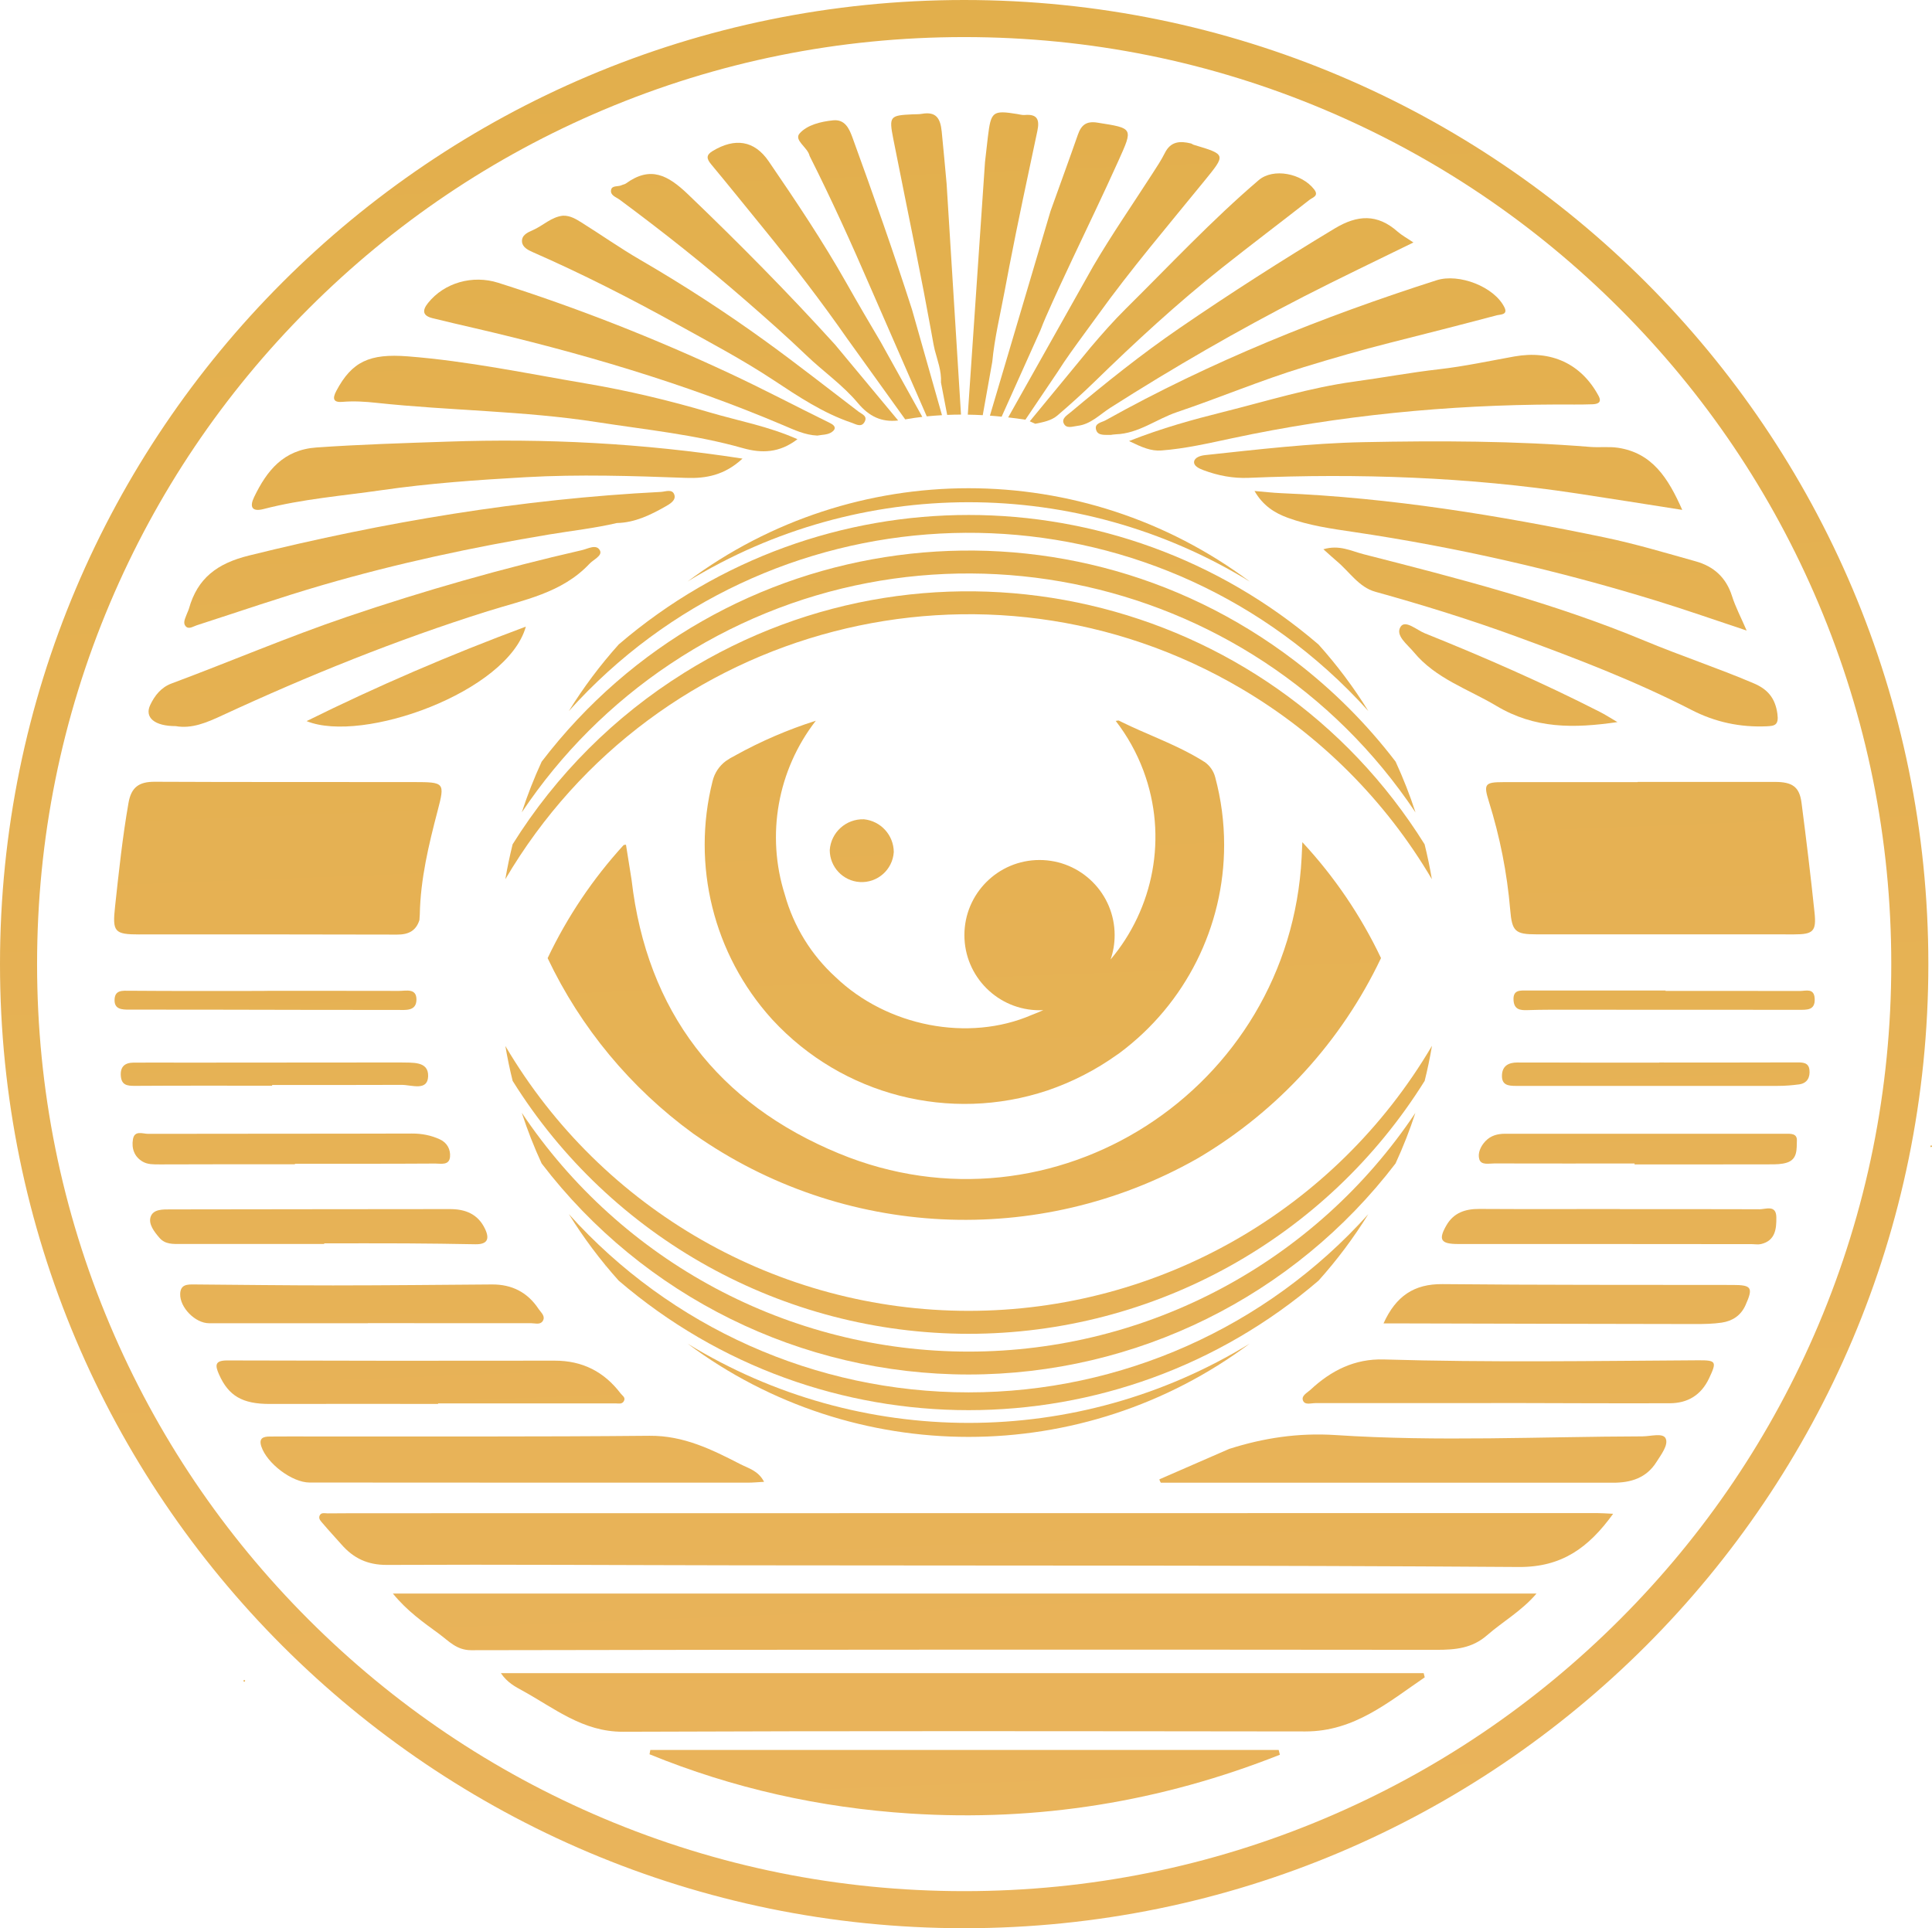 <?xml version="1.0" encoding="UTF-8"?>
<svg id="_Слой_2" data-name="Слой 2" xmlns="http://www.w3.org/2000/svg" xmlns:xlink="http://www.w3.org/1999/xlink" viewBox="0 0 625.18 624">
  <defs>
    <style>
      .cls-1 {
        fill: url(#_Безымянный_градиент_8-9);
      }

      .cls-2 {
        fill: url(#_Безымянный_градиент_8-4);
      }

      .cls-3 {
        fill: url(#_Безымянный_градиент_8-3);
      }

      .cls-4 {
        fill: url(#_Безымянный_градиент_8-2);
      }

      .cls-5 {
        fill: url(#_Безымянный_градиент_8-7);
      }

      .cls-6 {
        fill: url(#_Безымянный_градиент_8-5);
      }

      .cls-7 {
        fill: url(#_Безымянный_градиент_8-6);
      }

      .cls-8 {
        fill: url(#_Безымянный_градиент_8-8);
      }

      .cls-9 {
        fill: url(#_Безымянный_градиент_8-16);
      }

      .cls-10 {
        fill: url(#_Безымянный_градиент_8-17);
      }

      .cls-11 {
        fill: url(#_Безымянный_градиент_8-18);
      }

      .cls-12 {
        fill: url(#_Безымянный_градиент_8-10);
      }

      .cls-13 {
        fill: url(#_Безымянный_градиент_8-19);
      }

      .cls-14 {
        fill: url(#_Безымянный_градиент_8-11);
      }

      .cls-15 {
        fill: url(#_Безымянный_градиент_8-12);
      }

      .cls-16 {
        fill: url(#_Безымянный_градиент_8-13);
      }

      .cls-17 {
        fill: url(#_Безымянный_градиент_8-14);
      }

      .cls-18 {
        fill: url(#_Безымянный_градиент_8-15);
      }

      .cls-19 {
        fill: url(#_Безымянный_градиент_8-41);
      }

      .cls-20 {
        fill: url(#_Безымянный_градиент_8-40);
      }

      .cls-21 {
        fill: url(#_Безымянный_градиент_8-44);
      }

      .cls-22 {
        fill: url(#_Безымянный_градиент_8-49);
      }

      .cls-23 {
        fill: url(#_Безымянный_градиент_8-46);
      }

      .cls-24 {
        fill: url(#_Безымянный_градиент_8-42);
      }

      .cls-25 {
        fill: url(#_Безымянный_градиент_8-45);
      }

      .cls-26 {
        fill: url(#_Безымянный_градиент_8-47);
      }

      .cls-27 {
        fill: url(#_Безымянный_градиент_8-43);
      }

      .cls-28 {
        fill: url(#_Безымянный_градиент_8-48);
      }

      .cls-29 {
        fill: url(#_Безымянный_градиент_8-55);
      }

      .cls-30 {
        fill: url(#_Безымянный_градиент_8-51);
      }

      .cls-31 {
        fill: url(#_Безымянный_градиент_8-58);
      }

      .cls-32 {
        fill: url(#_Безымянный_градиент_8-57);
      }

      .cls-33 {
        fill: url(#_Безымянный_градиент_8-50);
      }

      .cls-34 {
        fill: url(#_Безымянный_градиент_8-52);
      }

      .cls-35 {
        fill: url(#_Безымянный_градиент_8-53);
      }

      .cls-36 {
        fill: url(#_Безымянный_градиент_8-54);
      }

      .cls-37 {
        fill: url(#_Безымянный_градиент_8-25);
      }

      .cls-38 {
        fill: url(#_Безымянный_градиент_8-24);
      }

      .cls-39 {
        fill: url(#_Безымянный_градиент_8-56);
      }

      .cls-40 {
        fill: url(#_Безымянный_градиент_8-59);
      }

      .cls-41 {
        fill: url(#_Безымянный_градиент_8-29);
      }

      .cls-42 {
        fill: url(#_Безымянный_градиент_8-28);
      }

      .cls-43 {
        fill: url(#_Безымянный_градиент_8-21);
      }

      .cls-44 {
        fill: url(#_Безымянный_градиент_8-20);
      }

      .cls-45 {
        fill: url(#_Безымянный_градиент_8-23);
      }

      .cls-46 {
        fill: url(#_Безымянный_градиент_8-22);
      }

      .cls-47 {
        fill: url(#_Безымянный_градиент_8-27);
      }

      .cls-48 {
        fill: url(#_Безымянный_градиент_8-26);
      }

      .cls-49 {
        fill: url(#_Безымянный_градиент_8-39);
      }

      .cls-50 {
        fill: url(#_Безымянный_градиент_8-38);
      }

      .cls-51 {
        fill: url(#_Безымянный_градиент_8-36);
      }

      .cls-52 {
        fill: url(#_Безымянный_градиент_8-31);
      }

      .cls-53 {
        fill: url(#_Безымянный_градиент_8-30);
      }

      .cls-54 {
        fill: url(#_Безымянный_градиент_8-32);
      }

      .cls-55 {
        fill: url(#_Безымянный_градиент_8-37);
      }

      .cls-56 {
        fill: url(#_Безымянный_градиент_8-35);
      }

      .cls-57 {
        fill: url(#_Безымянный_градиент_8-33);
      }

      .cls-58 {
        fill: url(#_Безымянный_градиент_8-34);
      }

      .cls-59 {
        fill: url(#_Безымянный_градиент_8);
      }
    </style>
    <linearGradient id="_Безымянный_градиент_8" data-name="Безымянный градиент 8" x1="609.81" y1="-20.75" x2="634.88" y2="629.97" gradientUnits="userSpaceOnUse">
      <stop offset="0" stop-color="#e2af4c"/>
      <stop offset="1" stop-color="#eab45c"/>
    </linearGradient>
    <linearGradient id="_Безымянный_градиент_8-2" data-name="Безымянный градиент 8" x1="58.11" y1=".51" x2="83.19" y2="651.23" xlink:href="#_Безымянный_градиент_8"/>
    <linearGradient id="_Безымянный_градиент_8-3" data-name="Безымянный градиент 8" x1="240.11" y1="-6.5" x2="265.18" y2="644.21" xlink:href="#_Безымянный_градиент_8"/>
    <linearGradient id="_Безымянный_градиент_8-4" data-name="Безымянный градиент 8" x1="259.86" y1="-7.26" x2="284.93" y2="643.45" xlink:href="#_Безымянный_градиент_8"/>
    <linearGradient id="_Безымянный_градиент_8-5" data-name="Безымянный градиент 8" x1="277.8" y1="-7.95" x2="302.87" y2="642.76" xlink:href="#_Безымянный_градиент_8"/>
    <linearGradient id="_Безымянный_градиент_8-6" data-name="Безымянный градиент 8" x1="295.98" y1="-8.65" x2="321.05" y2="642.06" xlink:href="#_Безымянный_градиент_8"/>
    <linearGradient id="_Безымянный_градиент_8-7" data-name="Безымянный градиент 8" x1="320.83" y1="-9.61" x2="345.91" y2="641.1" xlink:href="#_Безымянный_градиент_8"/>
    <linearGradient id="_Безымянный_градиент_8-8" data-name="Безымянный градиент 8" x1="338.81" y1="-10.3" x2="363.89" y2="640.41" xlink:href="#_Безымянный_градиент_8"/>
    <linearGradient id="_Безымянный_градиент_8-9" data-name="Безымянный градиент 8" x1="356.43" y1="-10.98" x2="381.51" y2="639.73" xlink:href="#_Безымянный_градиент_8"/>
    <linearGradient id="_Безымянный_градиент_8-10" data-name="Безымянный градиент 8" x1="375.26" y1="-11.71" x2="400.33" y2="639.01" xlink:href="#_Безымянный_градиент_8"/>
    <linearGradient id="_Безымянный_градиент_8-11" data-name="Безымянный градиент 8" x1="293.42" y1="-8.55" x2="318.49" y2="642.16" xlink:href="#_Безымянный_градиент_8"/>
    <linearGradient id="_Безымянный_градиент_8-12" data-name="Безымянный градиент 8" x1="291.98" y1="-8.5" x2="317.05" y2="642.22" xlink:href="#_Безымянный_градиент_8"/>
    <linearGradient id="_Безымянный_градиент_8-13" data-name="Безымянный градиент 8" x1="290.34" y1="-8.44" x2="315.41" y2="642.28" xlink:href="#_Безымянный_градиент_8"/>
    <linearGradient id="_Безымянный_градиент_8-14" data-name="Безымянный градиент 8" x1="79.22" y1="-.3" x2="104.3" y2="650.41" xlink:href="#_Безымянный_градиент_8"/>
    <linearGradient id="_Безымянный_градиент_8-15" data-name="Безымянный градиент 8" x1="522.78" y1="-17.39" x2="547.86" y2="633.32" xlink:href="#_Безымянный_градиент_8"/>
    <linearGradient id="_Безымянный_градиент_8-16" data-name="Безымянный градиент 8" x1="289.97" y1="-8.42" x2="315.04" y2="642.29" xlink:href="#_Безымянный_градиент_8"/>
    <linearGradient id="_Безымянный_градиент_8-17" data-name="Безымянный градиент 8" x1="438.44" y1="-14.14" x2="463.52" y2="636.57" xlink:href="#_Безымянный_градиент_8"/>
    <linearGradient id="_Безымянный_градиент_8-18" data-name="Безымянный градиент 8" x1="147.44" y1="-2.93" x2="172.51" y2="647.79" xlink:href="#_Безымянный_градиент_8"/>
    <linearGradient id="_Безымянный_градиент_8-19" data-name="Безымянный градиент 8" x1="477.98" y1="-15.67" x2="503.05" y2="635.05" xlink:href="#_Безымянный_градиент_8"/>
    <linearGradient id="_Безымянный_градиент_8-20" data-name="Безымянный градиент 8" x1="131.89" y1="-2.33" x2="156.97" y2="648.38" xlink:href="#_Безымянный_градиент_8"/>
    <linearGradient id="_Безымянный_градиент_8-21" data-name="Безымянный градиент 8" x1="113.24" y1="-1.61" x2="138.31" y2="649.1" xlink:href="#_Безымянный_градиент_8"/>
    <linearGradient id="_Безымянный_градиент_8-22" data-name="Безымянный градиент 8" x1="493.22" y1="-16.25" x2="518.3" y2="634.46" xlink:href="#_Безымянный_градиент_8"/>
    <linearGradient id="_Безымянный_градиент_8-23" data-name="Безымянный градиент 8" x1="154.74" y1="-3.21" x2="179.81" y2="647.5" xlink:href="#_Безымянный_градиент_8"/>
    <linearGradient id="_Безымянный_градиент_8-24" data-name="Безымянный градиент 8" x1="458.74" y1="-14.92" x2="483.81" y2="635.79" xlink:href="#_Безымянный_градиент_8"/>
    <linearGradient id="_Безымянный_градиент_8-25" data-name="Безымянный градиент 8" x1="470.24" y1="-15.37" x2="495.32" y2="635.35" xlink:href="#_Безымянный_градиент_8"/>
    <linearGradient id="_Безымянный_градиент_8-26" data-name="Безымянный градиент 8" x1="118.76" y1="-1.82" x2="143.84" y2="648.89" xlink:href="#_Безымянный_градиент_8"/>
    <linearGradient id="_Безымянный_градиент_8-27" data-name="Безымянный градиент 8" x1="435.75" y1="-14.04" x2="460.82" y2="636.68" xlink:href="#_Безымянный_градиент_8"/>
    <linearGradient id="_Безымянный_градиент_8-28" data-name="Безымянный градиент 8" x1="177.69" y1="-4.1" x2="202.76" y2="646.62" xlink:href="#_Безымянный_градиент_8"/>
    <linearGradient id="_Безымянный_градиент_8-29" data-name="Безымянный градиент 8" x1="415.76" y1="-13.27" x2="440.83" y2="637.45" xlink:href="#_Безымянный_градиент_8"/>
    <linearGradient id="_Безымянный_градиент_8-30" data-name="Безымянный градиент 8" x1="198.89" y1="-4.91" x2="223.96" y2="645.8" xlink:href="#_Безымянный_градиент_8"/>
    <linearGradient id="_Безымянный_градиент_8-31" data-name="Безымянный градиент 8" x1="396.09" y1="-12.51" x2="421.16" y2="638.2" xlink:href="#_Безымянный_градиент_8"/>
    <linearGradient id="_Безымянный_градиент_8-32" data-name="Безымянный градиент 8" x1="100.79" y1="-1.13" x2="125.86" y2="649.58" xlink:href="#_Безымянный_градиент_8"/>
    <linearGradient id="_Безымянный_градиент_8-33" data-name="Безымянный градиент 8" x1="490.06" y1="-16.13" x2="515.14" y2="634.58" xlink:href="#_Безымянный_градиент_8"/>
    <linearGradient id="_Безымянный_градиент_8-34" data-name="Безымянный градиент 8" x1="220.15" y1="-5.73" x2="245.23" y2="644.98" xlink:href="#_Безымянный_градиент_8"/>
    <linearGradient id="_Безымянный_градиент_8-35" data-name="Безымянный градиент 8" x1="504.75" y1="-16.7" x2="529.82" y2="634.02" xlink:href="#_Безымянный_градиент_8"/>
    <linearGradient id="_Безымянный_градиент_8-36" data-name="Безымянный градиент 8" x1="87.79" y1="-.63" x2="112.86" y2="650.08" xlink:href="#_Безымянный_градиент_8"/>
    <linearGradient id="_Безымянный_градиент_8-37" data-name="Безымянный градиент 8" x1="515.02" y1="-17.09" x2="540.09" y2="633.62" xlink:href="#_Безымянный_градиент_8"/>
    <linearGradient id="_Безымянный_градиент_8-38" data-name="Безымянный градиент 8" x1="79.92" y1="-.33" x2="104.99" y2="650.39" xlink:href="#_Безымянный_градиент_8"/>
    <linearGradient id="_Безымянный_градиент_8-39" data-name="Безымянный градиент 8" x1="479.03" y1="-15.71" x2="504.11" y2="635.01" xlink:href="#_Безымянный_градиент_8"/>
    <linearGradient id="_Безымянный_градиент_8-40" data-name="Безымянный градиент 8" x1="126.2" y1="-2.11" x2="151.27" y2="648.6" xlink:href="#_Безымянный_градиент_8"/>
    <linearGradient id="_Безымянный_градиент_8-41" data-name="Безымянный градиент 8" x1="521.75" y1="-17.35" x2="546.82" y2="633.36" xlink:href="#_Безымянный_градиент_8"/>
    <linearGradient id="_Безымянный_градиент_8-42" data-name="Безымянный градиент 8" x1="75.41" y1="-.15" x2="100.48" y2="650.56" xlink:href="#_Безымянный_градиент_8"/>
    <linearGradient id="_Безымянный_градиент_8-43" data-name="Безымянный градиент 8" x1="73.43" y1="-.08" x2="98.51" y2="650.64" xlink:href="#_Безымянный_градиент_8"/>
    <linearGradient id="_Безымянный_градиент_8-44" data-name="Безымянный градиент 8" x1="525.36" y1="-17.49" x2="550.43" y2="633.22" xlink:href="#_Безымянный_градиент_8"/>
    <linearGradient id="_Безымянный_градиент_8-45" data-name="Безымянный градиент 8" x1="179.97" y1="-4.18" x2="205.04" y2="646.53" xlink:href="#_Безымянный_градиент_8"/>
    <linearGradient id="_Безымянный_градиент_8-46" data-name="Безымянный градиент 8" x1="299.64" y1="-8.79" x2="324.71" y2="641.92" xlink:href="#_Безымянный_градиент_8"/>
    <linearGradient id="_Безымянный_градиент_8-47" data-name="Безымянный градиент 8" x1="301.19" y1="-8.85" x2="326.27" y2="641.86" xlink:href="#_Безымянный_градиент_8"/>
    <linearGradient id="_Безымянный_градиент_8-48" data-name="Безымянный градиент 8" x1="299.76" y1="-8.8" x2="324.83" y2="641.92" xlink:href="#_Безымянный_градиент_8"/>
    <linearGradient id="_Безымянный_градиент_8-49" data-name="Безымянный градиент 8" x1="267.96" y1="-7.57" x2="293.03" y2="643.14" xlink:href="#_Безымянный_градиент_8"/>
    <linearGradient id="_Безымянный_градиент_8-50" data-name="Безымянный градиент 8" x1="296.35" y1="-8.67" x2="321.43" y2="642.05" xlink:href="#_Безымянный_градиент_8"/>
    <linearGradient id="_Безымянный_градиент_8-51" data-name="Безымянный градиент 8" x1="300.06" y1="-8.81" x2="325.13" y2="641.9" xlink:href="#_Безымянный_градиент_8"/>
    <linearGradient id="_Безымянный_градиент_8-52" data-name="Безымянный градиент 8" x1="299.22" y1="-8.78" x2="324.3" y2="641.94" xlink:href="#_Безымянный_градиент_8"/>
    <linearGradient id="_Безымянный_градиент_8-53" data-name="Безымянный градиент 8" x1="297.94" y1="-8.73" x2="323.02" y2="641.99" xlink:href="#_Безымянный_градиент_8"/>
    <linearGradient id="_Безымянный_градиент_8-54" data-name="Безымянный градиент 8" x1="427.11" y1="-13.71" x2="443.24" y2="404.86" xlink:href="#_Безымянный_градиент_8"/>
    <linearGradient id="_Безымянный_градиент_8-55" data-name="Безымянный градиент 8" x1="305.84" y1="-9.03" x2="330.91" y2="641.68" xlink:href="#_Безымянный_градиент_8"/>
    <linearGradient id="_Безымянный_градиент_8-56" data-name="Безымянный градиент 8" x1="302.97" y1="-8.92" x2="328.05" y2="641.79" xlink:href="#_Безымянный_градиент_8"/>
    <linearGradient id="_Безымянный_градиент_8-57" data-name="Безымянный градиент 8" x1="462.31" y1="257.31" x2="464.4" y2="311.71" xlink:href="#_Безымянный_градиент_8"/>
    <linearGradient id="_Безымянный_градиент_8-58" data-name="Безымянный градиент 8" x1="302.13" y1="-8.89" x2="327.21" y2="641.82" xlink:href="#_Безымянный_градиент_8"/>
    <linearGradient id="_Безымянный_градиент_8-59" data-name="Безымянный градиент 8" x1="304.22" y1="-8.97" x2="329.3" y2="641.74" xlink:href="#_Безымянный_градиент_8"/>
  </defs>
  <g id="_Слой_1-2" data-name="Слой 1">
    <g>
      <path class="cls-59" d="m624.63,370.85s.09.26.14.39c.14-.05.27-.1.41-.15-.01-.46-.21-.56-.55-.24Z"/>
      <path class="cls-4" d="m78.76,544.06c.13.06.29.2.39.16.1-.03.13-.24.19-.38-.13-.06-.29-.2-.39-.16-.1.04-.13.24-.2.38Z"/>
      <path class="cls-3" d="m200.5,64.61c14.03,10.4,27.71,21.23,40.87,32.7,6.61,5.76,13.19,11.56,19.53,17.65,5.45,5.24,11.81,9.62,16.69,15.46,3.64,4.36,7.67,6.28,13.05,5.66l-20.42-24.55c-15.24-16.81-31.18-32.92-47.57-48.63-6.51-6.23-12.15-9.3-20.11-3.52-.39.28-.94.33-1.38.55-1.14.57-3.11-.02-3.42,1.52-.35,1.77,1.63,2.33,2.76,3.16Z"/>
      <path class="cls-2" d="m247.14,74.01c9.51,11.68,18.68,23.61,27.28,35.96h.01l18.49,25.75c1.84-.33,3.68-.6,5.53-.81h0s-13.26-23.87-13.26-23.87v-.02c-3.86-6.51-7.61-12.91-11.25-19.36-7.7-13.61-16.38-26.57-25.19-39.45-4.66-6.81-10.94-7.67-18.13-3.35-2.2,1.32-1.99,2.52-.49,4.32,5.73,6.89,11.34,13.88,17.01,20.83Z"/>
      <path class="cls-6" d="m262.14,50.78c7.02,13.95,13.45,28.16,19.64,42.48l18.11,41.48c1.65-.16,3.29-.29,4.93-.38l-9.67-34.08-.03-.1c-6.02-18.74-12.59-37.3-19.32-55.81-1.05-2.87-2.45-5.81-6.21-5.43-3.98.41-8.37,1.46-10.84,4.24-1.92,2.18,2.53,4.46,3.19,7.14.04.16.12.31.2.46Z"/>
      <path class="cls-7" d="m296.59,82.47v.02c1.61,8.05,3.17,16.11,4.63,24.18.3,1.6.59,3.21.87,4.81.11.6.24,1.19.39,1.8.85,3.3,2.21,6.7,2.01,10.5l2.01,10.49c1.49-.07,2.98-.1,4.47-.1l-4.66-74.76c-.5-5.61-1.03-11.21-1.58-16.82-.43-4.32-1.81-6.57-6.44-5.75-.98.17-2,.11-2.99.16-7.35.34-7.68.62-6.24,7.95,2.46,12.52,5.04,25.01,7.53,37.52Z"/>
      <path class="cls-5" d="m321.09,117.11c.74-7.82,2.62-15.46,4.05-23.15.43-2.34.88-4.68,1.33-7.01.03-.18.07-.36.1-.54,2.84-14.71,6.01-29.36,9.11-44.02.77-3.64.03-5.54-4.06-5.18-.8.08-1.65-.18-2.47-.31-8.02-1.31-8.48-.74-9.48,7.4-.33,2.74-.65,5.48-.94,8.23v.06l-5.56,81.6c1.61.03,3.23.08,4.84.17l3.08-17.25Z"/>
      <path class="cls-8" d="m324.12,134.85l12.55-27.95c.56-1.46,1.14-2.92,1.77-4.35,2.8-6.36,5.72-12.66,8.69-18.94,4.95-10.5,10-20.94,14.76-31.53,4.81-10.7,4.92-10.55-6.76-12.39-3.5-.56-5.21.67-6.33,3.88-2.89,8.28-5.91,16.51-8.86,24.76l-19.61,66.18c1.26.09,2.53.2,3.79.34Z"/>
      <path class="cls-1" d="m326.24,135.08c1.86.21,3.71.45,5.57.74l10.4-15.42c1.37-2.17,2.82-4.29,4.31-6.39l.1-.15h.01c2.78-3.93,5.68-7.78,8.47-11.66,10.8-15.04,22.86-29.18,34.56-43.57,7.07-8.7,7.2-8.6-3.41-11.78-.31-.09-.58-.36-.89-.43-3.49-.86-6.53-.71-8.42,3.08-1.17,2.34-2.64,4.55-4.07,6.76-6.4,9.94-13.12,19.66-19.1,29.86l-27.53,48.96Z"/>
      <path class="cls-12" d="m364.36,99.85c-3.99,3.95-7.7,8.16-11.34,12.45l-19.79,24.04c.59.27,1.18.53,1.77.8,2.54-.52,5.2-.99,7.19-2.7,4.11-3.51,8.13-7.15,12.01-10.92,13.21-12.88,26.76-25.38,41.22-36.85,9.37-7.43,18.91-14.63,28.33-22,.98-.77,3.14-1.25,1.51-3.36-4-5.2-13.21-7.06-17.97-3-15.16,12.95-28.78,27.54-42.93,41.54Z"/>
      <path class="cls-14" d="m122.02,489.71c-5.33,0-10.66-.03-15.98.04-.9.01-2.16-.42-2.63.76-.43,1.07.52,1.87,1.11,2.58,1.92,2.28,3.98,4.45,5.94,6.69,3.91,4.48,8.45,6.68,14.76,6.65,37.8-.18,75.61.08,113.41.13,84.27.12,168.54-.05,252.8.54,14.01.1,22.66-6.28,30.57-17.22-2.29-.1-3.78-.23-5.27-.23-131.57.01-263.14.03-394.7.05Z"/>
      <path class="cls-15" d="m142.22,528.86c3,2.19,5.53,5.18,10.26,5.17,104.12-.2,208.25-.23,312.37-.12,6.09,0,11.5-.48,16.33-4.7,5.14-4.48,11.22-7.87,16.03-13.52H127.13c4.59,5.65,9.92,9.38,15.09,13.16Z"/>
      <path class="cls-16" d="m162.08,541.45c2.07,3.08,4.7,4.42,7.03,5.7,10.29,5.64,19.46,13.32,32.49,13.27,73.61-.3,147.22-.18,220.83-.1,15.75.02,26.79-9.45,38.6-17.51-.11-.45-.22-.91-.34-1.36H162.08Z"/>
      <path class="cls-17" d="m45.16,302.39c27.78,0,55.56-.03,83.34.06,3.63.01,6.09-1.16,7.22-4.69.04-.6.08-1.2.12-1.8.22-11.49,2.88-22.54,5.77-33.58,2.4-9.16,2.24-9.27-7.7-9.29-27.95-.05-55.89.04-83.84-.1-5-.02-7.59,1.68-8.49,6.84-1.95,11.13-3.13,22.34-4.35,33.56-.89,8.2-.24,9.01,7.93,9.01Z"/>
      <path class="cls-18" d="m529.93,253.05v.06c-14.47,0-28.94,0-43.41,0-6.03,0-6.5.6-4.74,6.25,3.58,11.44,5.9,23.12,6.91,35.07.59,6.99,1.58,7.94,8.57,7.94,27.78.02,55.55.02,83.33.01,6.09,0,7.21-.97,6.59-6.94-1.24-11.9-2.68-23.78-4.22-35.64-.67-5.16-2.94-6.76-8.61-6.76-14.8-.01-29.61,0-44.41,0Z"/>
      <path class="cls-9" d="m210.44,566.31c-.09.47-.18.93-.26,1.4,27,11.03,55.2,17.31,84.37,19.18,41.33,2.65,81.22-3.81,119.61-19.03-.13-.52-.26-1.03-.39-1.55h-203.33Z"/>
      <path class="cls-10" d="m531.6,464.83c-33.13.08-66.31,1.76-99.36-.42-12.24-.8-23.53.99-34.39,4.45h-.03s-22.64,9.87-22.64,9.87c.01.18.08.39.21.66.07.15.16.29.25.43h77.36c16.01,0,32.02-.01,48.03,0,2.42-.01,4.83,0,7.24,0,4.55,0,9.1,0,13.65.01,5.82.02,10.81-1.51,14.08-6.68,1.52-2.4,3.92-5.51,3.02-7.59-.84-1.97-4.84-.74-7.42-.74Z"/>
      <path class="cls-11" d="m247.25,479.54c-1.88-3.61-4.97-4.33-7.63-5.69-9.28-4.77-18.41-9.31-29.44-9.21-36.63.35-73.26.19-109.9.22-4.33,0-8.66-.02-12.99.02-2.1.02-3.63.5-2.71,3.26,1.8,5.41,9.89,11.63,15.6,11.63,47.29.04,94.58.04,141.87.04,1.57,0,3.15-.16,5.2-.27Z"/>
      <path class="cls-13" d="m414.64,159.6c-2.9-.12-5.79-.47-8.69-.71,2.73,4.73,6.44,7.08,10.7,8.65,6.91,2.54,14.2,3.56,21.38,4.62,33.28,4.93,65.96,12.39,98.09,22.29,9.47,2.92,18.82,6.2,29.08,9.61-1.84-4.28-3.62-7.63-4.74-11.18-1.89-5.98-5.91-9.59-11.7-11.21-9.75-2.73-19.48-5.65-29.39-7.72-34.57-7.2-69.37-12.89-104.73-14.35Z"/>
      <path class="cls-44" d="m63.64,202.36c13.59-4.38,27.09-9.05,40.79-13.04,24.08-7.01,48.57-12.25,73.31-16.36,7.29-1.21,14.65-2.01,21.87-3.7,5.82-.12,10.89-2.6,15.79-5.39,1.31-.75,3.38-1.91,2.83-3.71-.63-2.06-2.86-1.05-4.38-.97-45.15,2.29-89.46,9.73-133.32,20.6-10.22,2.53-16.61,7.28-19.39,17.18-.18.63-.51,1.22-.73,1.84-.44,1.23-1.27,2.68-.41,3.76,1.02,1.27,2.42.18,3.65-.21Z"/>
      <path class="cls-43" d="m56.84,234.98c5.23.94,10.09-1.16,14.97-3.42,27.99-12.96,56.54-24.5,85.99-33.76,11.64-3.66,24.02-5.85,32.95-15.35,1.29-1.38,4.23-2.6,3.4-4.28-1.11-2.24-3.91-.57-5.82-.14-25.72,5.89-51.07,13.1-76.06,21.59-19.18,6.52-37.8,14.5-56.77,21.57-3.4,1.27-5.45,3.94-6.87,6.91-1.96,4.09,1.38,6.89,8.21,6.88Z"/>
      <path class="cls-46" d="m441.06,179.3c-3.8-.97-7.68-3.09-12.82-1.55,1.96,1.74,3.15,2.86,4.4,3.91,4.05,3.39,7.1,8.37,12.39,9.84,15.49,4.3,30.83,9.06,45.92,14.59,19.18,7.03,38.25,14.32,56.45,23.68,7.65,3.94,15.74,5.65,24.3,5.27,2.61-.11,3.95-.41,3.45-4.05-.71-5.16-3.22-7.97-7.67-9.86-11.64-4.95-23.64-8.92-35.33-13.79-29.41-12.25-60.27-20.17-91.09-28.03Z"/>
      <path class="cls-45" d="m85.3,164.73c12.5-3.25,25.37-4.25,38.1-6.09,15.47-2.24,31.07-3.33,46.68-4.21,17.32-.98,34.62-.42,51.93.22,6.4.24,12.45-.84,18.26-6.24-32.43-5.02-63.86-6.58-95.46-5.49-14.14.48-28.27.9-42.4,1.89-10.71.75-16.05,7.49-20.18,16.05-1.52,3.15-.75,4.86,3.08,3.87Z"/>
      <path class="cls-38" d="m514.56,144.63c-24.43-1.97-48.89-2.03-73.37-1.54-17.15.34-34.18,2.37-51.22,4.19-1.67.18-3.4.81-3.57,2.13-.17,1.36,1.52,2.18,3.01,2.74,4.73,1.77,9.57,2.7,14.62,2.49,35.58-1.5,71.04-.29,106.3,5.06,11.02,1.67,22.02,3.43,34.03,5.31-4.58-10.37-9.75-18.46-20.85-20.11-2.93-.43-5.98-.03-8.95-.27Z"/>
      <path class="cls-37" d="m549.6,440.21c-33.94.21-67.88.74-101.81-.27-9.42-.28-17.06,3.58-23.74,9.82-1.04.97-2.97,1.86-2.44,3.4.57,1.64,2.55.91,3.98.91,18.97,0,37.93,0,56.9,0v-.03c2,0,3.99,0,5.99,0,17.3.03,34.6.14,51.89.07,5.79-.02,10.12-2.66,12.67-8.06,2.55-5.4,2.36-5.88-3.45-5.84Z"/>
      <path class="cls-48" d="m141.76,454.31c0-.05,0-.1,0-.15,19.15,0,38.29,0,57.44,0,.96,0,2.06.35,2.67-.72.68-1.19-.47-1.75-1.03-2.49-5.38-7.07-12.39-10.64-21.39-10.62-35.3.07-70.6.04-105.89-.07-4.08-.01-4,1.56-2.68,4.54,3.08,6.95,7.58,9.56,16.43,9.54,18.15-.05,36.3-.01,54.45-.01Z"/>
      <path class="cls-47" d="m438.28,123.48c-14.43,1.96-28.32,6.31-42.39,9.83-9.9,2.48-19.78,5.18-30.54,9.42,4.18,2.03,7.11,3.31,10.48,3.05,7.79-.59,15.36-2.36,22.99-3.98,34.59-7.38,69.63-10.79,104.99-10.9,3.83-.01,7.66.07,11.48-.07,1.51-.06,3.23-.43,1.99-2.73-5.59-10.38-15.33-14.88-27.26-12.74-8.12,1.46-16.3,3.22-24.39,4.14-9.18,1.04-18.23,2.74-27.36,3.98Z"/>
      <path class="cls-42" d="m110.83,130.05c3.71-.31,7.32-.09,11.06.32,23.72,2.55,47.62,2.55,71.33,6.24,15.79,2.46,31.7,4.02,47.13,8.4,6.14,1.74,11.88,1.59,17.7-2.88-9.44-4.21-19.08-5.92-28.32-8.65-13.14-3.89-26.55-7.08-40.12-9.38-19.18-3.25-38.22-7.27-57.67-8.78-12.34-.96-18.07,1.67-23.12,11.2-1.35,2.56-.91,3.78,2.02,3.53Z"/>
      <path class="cls-41" d="m354.72,139.19c.6,1.84,2.72,1.51,4.74,1.55.29-.04.95-.17,1.61-.19,7.37-.24,13.15-4.94,19.82-7.19,13.75-4.64,27.13-10.31,41.05-14.56,9.19-2.81,18.4-5.49,27.72-7.84,11.59-2.93,23.18-5.87,34.73-8.94,1.03-.27,3.64-.07,2.45-2.52-3.26-6.7-14.71-11.13-21.99-8.8-37.07,11.87-73.05,26.31-107.09,45.31-1.3.72-3.76.94-3.04,3.17Z"/>
      <path class="cls-53" d="m139.97,102.97c4.35,1.08,8.72,2.09,13.09,3.1,34.29,7.95,67.98,17.78,100.44,31.56,3.47,1.47,6.98,3.16,10.99,3.33,1.45-.28,3.08-.23,4.3-.91,1.45-.8,2.11-2.01-.17-3.13-10.82-5.3-21.48-10.94-32.4-16.04-24.37-11.39-49.36-21.24-75.01-29.37-8.27-2.62-17.43-.05-22.71,6.55-1.97,2.46-1.7,4.13,1.46,4.91Z"/>
      <path class="cls-52" d="m346.41,133.44c-1.09.92-2.91,1.95-2.21,3.54.83,1.89,2.91,1.01,4.47.83,4.28-.49,7.26-3.71,10.59-5.83,20.37-12.98,41.24-25.04,62.71-36.06,11.51-5.91,23.22-11.46,35.4-17.45-2.15-1.46-3.78-2.33-5.13-3.52-6.56-5.81-12.99-5.45-20.38-.99-17.05,10.28-33.8,20.99-50.22,32.25-12.27,8.41-23.85,17.69-35.24,27.24Z"/>
      <path class="cls-54" d="m119.02,428.19c1.66,0,3.33,0,4.99,0,15.96.01,31.93.04,47.89.02,1.28,0,2.92.59,3.73-.71.98-1.57-.56-2.72-1.34-3.89-3.57-5.41-8.65-7.99-15.12-7.94-17.13.13-34.25.3-51.38.31-14.96,0-29.93-.19-44.89-.31-2.27-.02-4.5-.06-4.59,3.08-.13,4.39,4.89,9.47,9.33,9.47,17.13,0,34.26,0,51.39,0v-.04Z"/>
      <path class="cls-57" d="m560.77,415.83c-31.32-.05-62.65.04-93.97-.27-9.18-.09-15.07,3.82-19.1,12.71,1.58,0,2.55,0,3.52,0,32.49.08,64.98.17,97.46.21,2.82,0,5.68-.05,8.46-.46,3.45-.52,6.18-2.26,7.69-5.64,2.54-5.68,2.02-6.54-4.07-6.55Z"/>
      <path class="cls-58" d="m172.31,81.56c15.98,7,31.51,14.91,46.76,23.35,10.52,5.83,21.16,11.45,31.23,18.1,8.06,5.33,16.16,10.75,25.44,13.85,1.12.38,2.94,1.57,3.99-.26,1.13-1.97-.79-2.54-1.9-3.38-9.95-7.58-19.79-15.33-29.92-22.67-13.17-9.54-26.8-18.37-40.9-26.56-6.35-3.69-12.51-8.03-18.82-11.97-1.83-1.15-3.7-2.29-6.02-2.22-3.8.41-6.45,3.25-9.77,4.69-1.66.72-3.67,1.61-3.48,3.77.15,1.72,1.89,2.64,3.39,3.3Z"/>
      <path class="cls-56" d="m569.15,391.33c-14.99-.06-29.97-.03-44.96-.03v-.04c-15.15,0-30.31.06-45.46-.03-4.53-.03-8.3,1.2-10.66,5.27-2.72,4.69-1.86,6.07,3.7,6.08,13.88,0,27.76-.01,41.64,0,17.82,0,35.64.02,53.46.04,1,0,2.04.2,2.98-.02,4.68-1.1,5.01-5.01,4.96-8.67-.05-4.18-3.45-2.57-5.66-2.57Z"/>
      <path class="cls-51" d="m104.91,402.57v-.2c8.81,0,17.63-.04,26.44.01,7.48.04,14.97.14,22.45.28,3.87.07,4.73-1.64,3.16-4.96-2.28-4.82-6.35-6.43-11.39-6.42-30.1.04-60.21.04-90.31.1-2.46,0-5.68-.14-6.52,2.42-.76,2.34,1.15,4.79,2.85,6.77,1.88,2.19,4.43,2,6.92,2,15.47.01,30.93,0,46.4,0Z"/>
      <path class="cls-55" d="m577.82,366.9c-30.26,0-60.52.02-90.78,0-2.44,0-4.62.58-6.33,2.36-1.57,1.63-2.61,3.91-2.02,5.89.6,2,3.12,1.35,4.86,1.36,15.13.04,30.26.02,45.39.02,0,.1,0,.2,0,.29,14.63,0,29.26.02,43.89-.02,1.81,0,3.72-.01,5.41-.56,3.48-1.12,3.12-4.4,3.22-7.12.09-2.36-1.96-2.22-3.64-2.22Z"/>
      <path class="cls-50" d="m51.53,376.82c14.64-.07,29.27-.04,43.91-.04,0-.06,0-.12,0-.18,15.14,0,30.27.04,45.41-.06,1.76-.01,4.5.7,4.77-2.14.22-2.36-.88-4.58-3.27-5.68-2.86-1.32-5.83-1.9-9.06-1.89-28.45.09-56.89.03-85.34.1-1.75,0-4.43-1.25-4.93,1.77-.49,2.93.42,5.65,3.18,7.24,1.6.92,3.47.88,5.33.87Z"/>
      <path class="cls-49" d="m523.4,233.68c-2.37-1.38-3.99-2.43-5.69-3.3-18.48-9.42-37.47-17.73-56.7-25.46-2.58-1.04-6.28-4.44-7.79-2.09-1.81,2.82,2.19,5.69,4.25,8.19,7.12,8.62,17.59,11.95,26.77,17.43,12.41,7.41,24.95,7.3,39.16,5.23Z"/>
      <path class="cls-20" d="m99.21,233.36c18.07,7.39,65.07-9.42,70.95-30.58-24.79,9.23-47.95,19.2-70.95,30.58Z"/>
      <path class="cls-19" d="m581.36,343.81c-14.81.06-29.61.03-44.42.03,0,.02,0,.03,0,.05-6.32,0-12.64,0-18.97,0-8.98-.01-17.96-.06-26.95-.05-2.81,0-4.95,1.04-5,4.27-.04,3.01,1.99,3.3,4.42,3.3,28.28-.02,56.55.02,84.83,0,2.31,0,4.64-.18,6.93-.49,2.67-.37,3.59-2.36,3.32-4.72-.28-2.39-2.19-2.4-4.17-2.39Z"/>
      <path class="cls-24" d="m88.06,351.34c0-.08,0-.16,0-.23,13.97,0,27.95.04,41.92-.03,3.2-.01,8.42,2.14,8.56-2.8.15-5.03-5.25-4.31-9-4.45-.5-.02-1,0-1.5,0-22.63.02-45.25.03-67.88.05-5.66,0-11.31-.04-16.97,0-2.79.02-4.34,1.32-4.09,4.35.25,2.95,2.06,3.18,4.54,3.17,14.8-.1,29.61-.05,44.41-.05Z"/>
      <path class="cls-27" d="m71.23,326.75c19.16.03,38.31.1,57.47.08,2.55,0,6.02.47,6.06-3.33.03-3.81-3.37-2.82-5.7-2.83-14.49-.04-28.99-.02-43.48-.02v.03c-14.49,0-28.99.06-43.48-.06-2.52-.02-5-.31-5.03,3.03-.03,3,2.42,3.08,4.69,3.08,9.83,0,19.65,0,29.48.01Z"/>
      <path class="cls-21" d="m582.38,320.7c-14.47-.04-28.95-.02-43.42-.02,0-.05,0-.09,0-.14-14.97,0-29.94,0-44.91,0-2.19,0-4.5-.24-4.28,3.16.19,3.05,2.19,3.27,4.52,3.19,2.49-.08,4.99-.13,7.48-.13,26.78,0,53.57.02,80.35.03,2.57,0,5.3.21,5.1-3.62-.18-3.54-2.89-2.47-4.84-2.47Z"/>
      <path class="cls-25" d="m196.03,409.81s-.02-.13-.02-.11c-.06-.03-.13-.07-.2-.11l.22.23Z"/>
      <path class="cls-23" d="m312,0C139.69,0,0,139.69,0,312s139.69,312,312,312,312-139.69,312-312S484.31,0,312,0Zm300,312c0,40.51-7.93,79.79-23.57,116.77-15.11,35.72-36.74,67.81-64.3,95.36-27.56,27.56-59.64,49.19-95.36,64.3-36.98,15.64-76.26,23.57-116.77,23.57s-79.79-7.93-116.77-23.57c-35.72-15.11-67.81-36.74-95.36-64.3-27.56-27.56-49.19-59.64-64.3-95.36-15.64-36.98-23.57-76.26-23.57-116.77s7.93-79.79,23.57-116.77c15.11-35.72,36.74-67.81,64.3-95.36,27.56-27.56,59.64-49.19,95.36-64.3,36.98-15.64,76.26-23.57,116.77-23.57s79.79,7.93,116.77,23.57c35.72,15.11,67.81,36.74,95.36,64.3,27.56,27.56,49.19,59.64,64.3,95.36,15.64,36.98,23.57,76.26,23.57,116.77Z"/>
      <path class="cls-26" d="m237.99,244.46l-.17.08c-1.03.5-2.02,1.09-2.95,1.75-2.14,1.59-3.65,3.87-4.28,6.46-6.87,27.23.29,56.08,19.09,76.94l.34.37c22.57,24.42,57.35,33.36,88.9,22.84,8.05-2.74,15.66-6.64,22.58-11.59.29-.17.56-.37.83-.58,21.28-15.85,33.81-40.82,33.79-67.35,0-7.37-.97-14.7-2.88-21.82-.52-2.05-1.78-3.84-3.53-5.04h-.05l-.65-.42c-.89-.55-1.79-1.07-2.69-1.57l-.64-.36c-7.29-3.98-15.09-6.78-22.51-10.42l-1.14-.56h-.31c-.22.05-.45.09-.68.11,3.78,4.89,6.8,10.32,8.96,16.1,8.03,21.53,3.2,44.7-10.62,61.1.85-2.47,1.31-5.12,1.31-7.88,0-13.43-10.89-24.31-24.31-24.31s-24.31,10.89-24.31,24.31,10.89,24.31,24.31,24.31c.41,0,.81-.01,1.22-.03-1.2.54-2.42,1.05-3.67,1.52-20.54,8.93-46.91,3.75-63.58-12.24-7.85-7.16-13.53-16.39-16.38-26.63-6.12-19.28-2.37-40.33,10.02-56.31-9.01,2.86-17.72,6.61-25.99,11.19Z"/>
      <path class="cls-28" d="m202.55,273.37c-.25,0-.5.04-.74.1-9.97,10.91-18.26,23.25-24.6,36.6,10.7,22.53,26.87,42.03,47.03,56.72l.36.25c48.12,33.82,111.41,36.94,162.62,8.01l.63-.36c25.67-15.18,46.23-37.69,59.03-64.63h.01c-6.52-13.73-15.11-26.38-25.46-37.52-.11,2.47-.17,3.72-.23,4.94-3.84,75.12-80.22,124.5-149.71,95.81-39.06-16.11-62.18-45.86-67.12-88.58-.61-3.81-1.21-7.59-1.81-11.36Z"/>
      <path class="cls-22" d="m278.23,285.44c5.72.35,10.63-4,10.99-9.71-.04-5.48-4.21-10.05-9.67-10.6-5.76-.18-10.64,4.21-11.05,9.95,0,5.48,4.26,10.02,9.73,10.36Z"/>
      <path class="cls-33" d="m404.41,434.8c-55.82,34.23-126.13,34.23-181.95,0,53.96,40.27,127.98,40.27,181.95,0Z"/>
      <path class="cls-30" d="m463.35,338.48c-31.26,53.12-88.28,85.73-149.91,85.73-61.63,0-118.65-32.61-149.91-85.72.65,3.82,1.43,7.58,2.36,11.3,31.77,50.91,87.54,81.84,147.56,81.85,60.01,0,115.79-30.94,147.56-81.85.93-3.72,1.71-7.48,2.36-11.3Z"/>
      <path class="cls-34" d="m458.03,360.11c-32.26,48.29-86.51,77.29-144.59,77.29-58.08,0-112.33-29-144.6-77.3,1.82,5.59,3.97,11.07,6.43,16.41,32.9,43.05,83.98,68.3,138.16,68.3,54.18,0,105.26-25.26,138.16-68.3,2.46-5.34,4.61-10.82,6.43-16.41Z"/>
      <path class="cls-35" d="m442.76,392.94c-32.98,36.69-79.99,57.65-129.33,57.65-49.36,0-96.38-20.98-129.36-57.7,4.73,7.64,10.13,14.85,16.13,21.54,65.14,55.89,161.32,55.89,226.47,0,5.99-6.67,11.37-13.87,16.09-21.49Z"/>
      <path class="cls-36" d="m442.8,392.89s-.02.04-.03.05c.01-.01.02-.02.03-.04v-.02Z"/>
      <path class="cls-29" d="m404.41,188.2c-53.96-40.27-127.98-40.27-181.95,0,55.82-34.23,126.13-34.23,181.95,0Z"/>
      <path class="cls-39" d="m419.03,213.9c-76.3-58.31-185.43-43.73-243.75,32.58-2.46,5.34-4.61,10.82-6.43,16.41,12.69-19,29-35.3,47.99-47.99,79.85-53.35,187.84-31.86,241.19,47.99h.01c-1.82-5.59-3.97-11.07-6.43-16.41-9.37-12.26-20.32-23.21-32.58-32.58Z"/>
      <polygon class="cls-32" points="463.36 284.52 463.35 284.51 463.35 284.52 463.36 284.52"/>
      <path class="cls-31" d="m221.35,217.76c-22.47,14.02-41.44,33-55.47,55.47-.92,3.72-1.71,7.48-2.36,11.3,48.72-82.8,155.34-110.42,238.13-61.7,25.47,14.99,46.7,36.22,61.69,61.69-.64-3.81-1.43-7.57-2.35-11.29-50.86-81.49-158.15-106.33-239.65-55.47Z"/>
      <path class="cls-40" d="m200.2,208.57c-6,6.69-11.4,13.9-16.13,21.54,64.18-71.44,174.12-77.34,245.56-13.16,4.62,4.15,9.01,8.54,13.16,13.16h0c-4.73-7.64-10.13-14.85-16.13-21.54-65.14-55.89-161.32-55.89-226.47,0Z"/>
    </g>
  </g>
</svg>